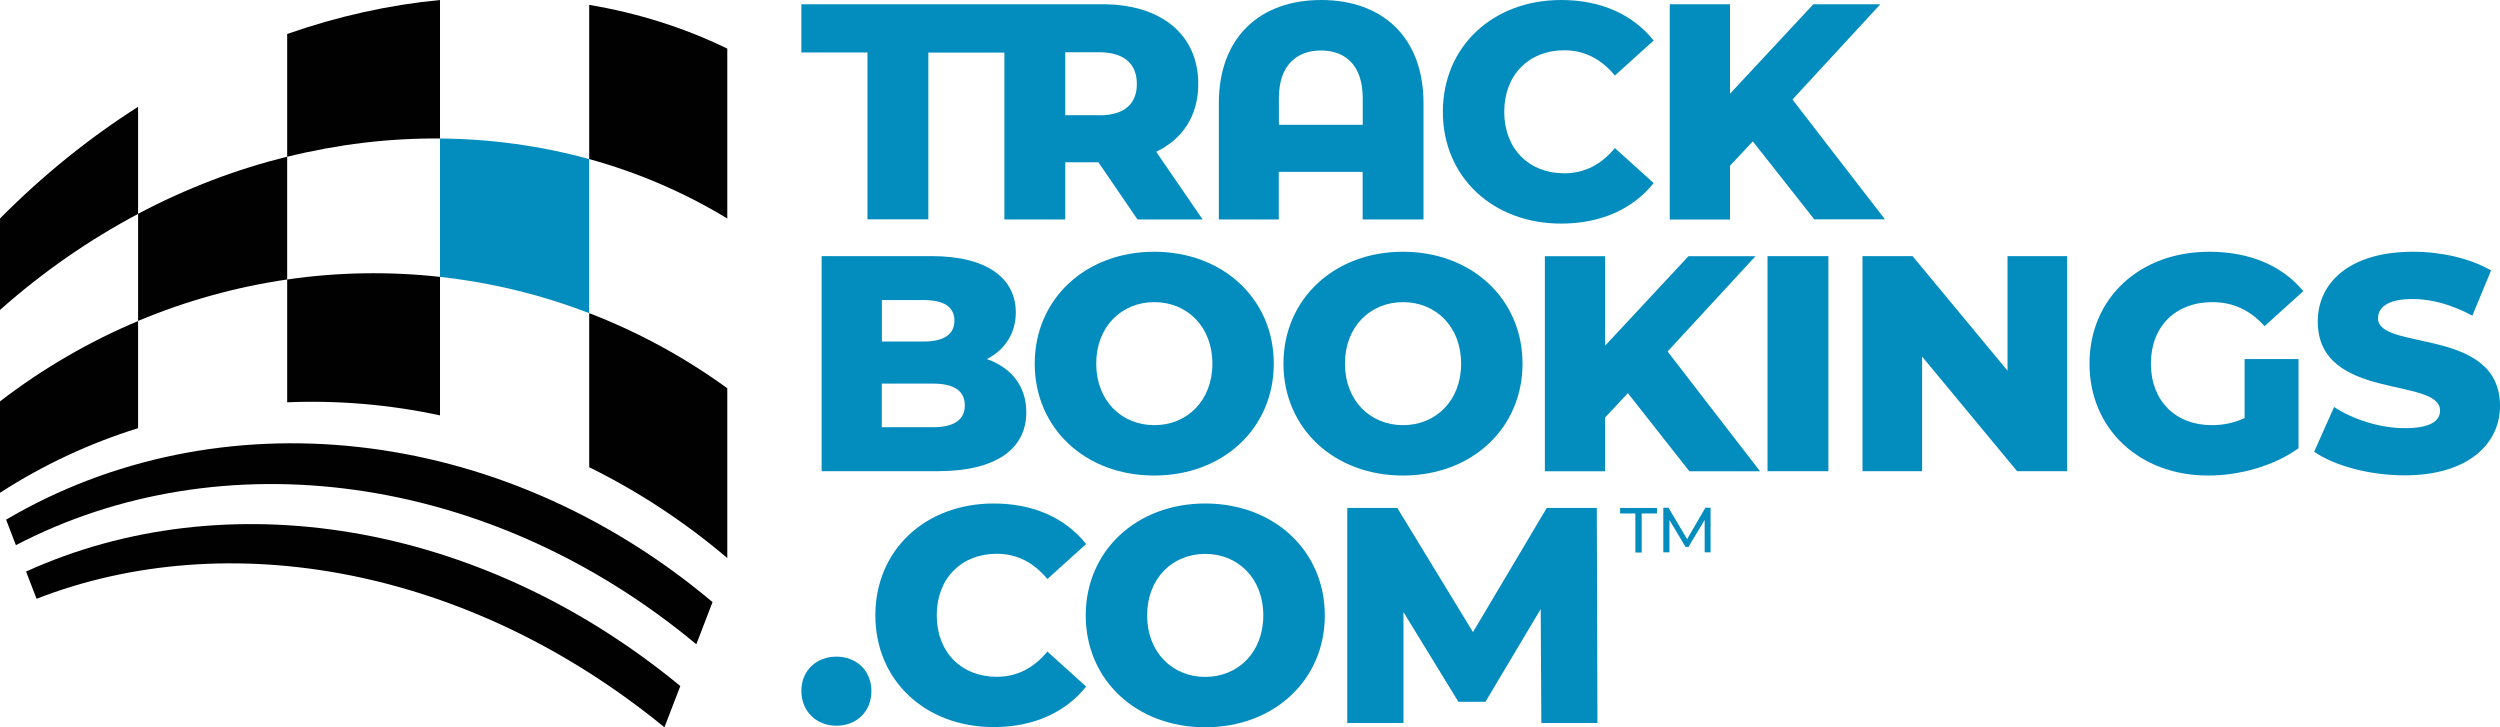 <?xml version="1.0" encoding="UTF-8"?>
<svg id="Layer_1" data-name="Layer 1" xmlns="http://www.w3.org/2000/svg" version="1.1" viewBox="0 0 240.62 70">
  <defs>
    <style>
      .cls-1 {
        fill: #038cbe;
      }

      .cls-1, .cls-2 {
        stroke-width: 0px;
      }

      .cls-2 {
        fill: #010101;
      }
    </style>
  </defs>
  <g id="TrackBookings.com_Logo-RGB_Full-Color" data-name="TrackBookings.com Logo-RGB Full-Color">
    <path class="cls-1" d="M77.13.41v4.64h6.36v16.06h5.86V5.06h7.32v16.06h5.86v-5.5h3.19l3.76,5.5h6.27l-4.47-6.51c2.57-1.24,4.05-3.49,4.05-6.54,0-4.73-3.55-7.66-9.2-7.66,0,0-29,0-29,0ZM105.78,11.09h-3.25v-6.06h3.25c2.43,0,3.64,1.12,3.64,3.05s-1.21,3.02-3.64,3.02h0Z"/>
    <path class="cls-1" d="M137.01,9.94v11.18h-5.86v-4.58h-8.07v4.58h-5.77v-11.18c0-6.39,3.99-9.94,9.85-9.94s9.85,3.55,9.85,9.94h0ZM131.16,12.01v-2.57c0-3.14-1.66-4.58-4.02-4.58s-4.05,1.45-4.05,4.58v2.57h8.07Z"/>
    <path class="cls-1" d="M138.87,10.77C138.87,4.47,143.69,0,150.26,0,154.08,0,157.15,1.39,159.16,3.9l-3.73,3.37c-1.3-1.57-2.9-2.43-4.88-2.43-3.4,0-5.77,2.37-5.77,5.92s2.37,5.92,5.77,5.92c1.98,0,3.58-.86,4.88-2.43l3.73,3.37c-2.01,2.51-5.09,3.9-8.9,3.9-6.57,0-11.39-4.47-11.39-10.77v.02Z"/>
    <path class="cls-1" d="M168.7,13.61l-2.19,2.34v5.18h-5.8V.41h5.8v8.61L174.53.41h6.45l-8.46,9.17,8.9,11.53h-6.8l-5.92-7.51h0Z"/>
    <path class="cls-1" d="M98.78,39.67c0,3.58-2.96,5.68-8.52,5.68h-11.18v-20.7h10.59c5.44,0,8.1,2.22,8.1,5.41,0,1.98-1.01,3.58-2.78,4.5,2.34.83,3.79,2.6,3.79,5.12h0ZM84.88,28.88v3.99h4.02c1.95,0,2.96-.68,2.96-2.01s-1.01-1.98-2.96-1.98c0,0-4.02,0-4.02,0ZM92.86,39.02c0-1.42-1.06-2.1-3.08-2.1h-4.91v4.2h4.91c2.01,0,3.08-.68,3.08-2.1Z"/>
    <path class="cls-1" d="M99.59,35c0-6.21,4.88-10.77,11.5-10.77s11.51,4.55,11.51,10.77-4.88,10.77-11.51,10.77-11.5-4.55-11.5-10.77ZM116.69,35c0-3.58-2.45-5.92-5.59-5.92s-5.59,2.34-5.59,5.92,2.45,5.92,5.59,5.92,5.59-2.34,5.59-5.92Z"/>
    <path class="cls-1" d="M123.53,35c0-6.21,4.88-10.77,11.5-10.77s11.51,4.55,11.51,10.77-4.88,10.77-11.51,10.77-11.5-4.55-11.5-10.77ZM140.63,35c0-3.58-2.45-5.92-5.59-5.92s-5.59,2.34-5.59,5.92,2.45,5.92,5.59,5.92,5.59-2.34,5.59-5.92Z"/>
    <path class="cls-1" d="M156.68,37.84l-2.19,2.34v5.18h-5.8v-20.7h5.8v8.61l8.02-8.61h6.45l-8.46,9.17,8.9,11.53h-6.8l-5.91-7.51h-.01Z"/>
    <path class="cls-1" d="M170.12,24.65h5.86v20.7h-5.86s0-20.7,0-20.7Z"/>
    <path class="cls-1" d="M198.96,24.65v20.7h-4.82l-9.14-11.03v11.03h-5.74v-20.7h4.82l9.14,11.03v-11.03s5.74,0,5.74,0Z"/>
    <path class="cls-1" d="M216.05,34.56h5.18v8.58c-2.4,1.72-5.68,2.63-8.7,2.63-6.6,0-11.42-4.47-11.42-10.77s4.82-10.77,11.53-10.77c3.87,0,7.01,1.33,9.05,3.79l-3.73,3.37c-1.42-1.57-3.05-2.31-5.03-2.31-3.55,0-5.91,2.34-5.91,5.92s2.37,5.92,5.86,5.92c1.09,0,2.13-.21,3.16-.68v-5.68h0Z"/>
    <path class="cls-1" d="M222.73,43.49l1.92-4.32c1.83,1.21,4.44,2.04,6.83,2.04s3.37-.68,3.37-1.69c0-3.28-11.77-.89-11.77-8.58,0-3.7,3.02-6.71,9.17-6.71,2.69,0,5.47.62,7.51,1.8l-1.8,4.35c-1.98-1.06-3.93-1.6-5.74-1.6-2.45,0-3.34.83-3.34,1.86,0,3.16,11.74.8,11.74,8.43,0,3.61-3.02,6.68-9.17,6.68-3.4,0-6.77-.92-8.73-2.28v.02Z"/>
    <path class="cls-1" d="M77.13,66.51c0-2.01,1.48-3.31,3.37-3.31s3.37,1.3,3.37,3.31-1.45,3.34-3.37,3.34-3.37-1.39-3.37-3.34Z"/>
    <path class="cls-1" d="M84.25,59.23c0-6.3,4.82-10.77,11.39-10.77,3.82,0,6.89,1.39,8.9,3.9l-3.73,3.37c-1.3-1.57-2.9-2.43-4.88-2.43-3.4,0-5.77,2.37-5.77,5.92s2.37,5.92,5.77,5.92c1.98,0,3.58-.86,4.88-2.43l3.73,3.37c-2.01,2.51-5.09,3.9-8.9,3.9-6.57,0-11.39-4.47-11.39-10.77v.02Z"/>
    <path class="cls-1" d="M104.5,59.23c0-6.21,4.88-10.77,11.5-10.77s11.51,4.55,11.51,10.77-4.88,10.77-11.51,10.77-11.5-4.55-11.5-10.77ZM121.59,59.23c0-3.58-2.45-5.92-5.59-5.92s-5.59,2.34-5.59,5.92,2.45,5.92,5.59,5.92,5.59-2.34,5.59-5.92Z"/>
    <path class="cls-1" d="M148.35,69.59l-.06-10.97-5.32,8.93h-2.6l-5.29-8.64v10.68h-5.41v-20.7h4.82l7.28,11.95,7.1-11.95h4.82l.06,20.7h-5.4Z"/>
    <path class="cls-1" d="M157.4,49.42h-1.47v-.53h3.55v.53h-1.47v3.76h-.61v-3.76h0Z"/>
    <path class="cls-1" d="M164.07,53.17v-3.13l-1.56,2.6h-.28l-1.55-2.59v3.11h-.59v-4.29h.5l1.79,3.02,1.76-3.02h.5v4.29h-.58.01Z"/>
    <path class="cls-1" d="M42.35,26.65c4.88.54,9.71,1.7,14.35,3.49v-14.83c-4.65-1.28-9.47-1.94-14.35-1.98v13.33h0Z"/>
    <path class="cls-2" d="M56.71,15.31c4.65,1.28,9.12,3.19,13.29,5.72V4.68c-4.17-2.03-8.64-3.43-13.29-4.21v14.83h0Z"/>
    <path class="cls-2" d="M56.71,44.97c4.65,2.29,9.12,5.2,13.29,8.74v-16.34c-4.17-3.03-8.64-5.44-13.29-7.23v14.83Z"/>
    <path class="cls-2" d="M27.64,15.09c4.88-1.21,9.83-1.8,14.71-1.76V0c-4.88.47-9.83,1.56-14.71,3.27v11.82Z"/>
    <path class="cls-2" d="M27.64,38.72c4.88-.2,9.83.21,14.71,1.26v-13.33c-4.88-.54-9.83-.46-14.71.25v11.82Z"/>
    <path class="cls-2" d="M13.29,30.89c4.65-1.95,9.47-3.28,14.35-3.99v-11.82c-4.88,1.21-9.71,3.04-14.35,5.5v10.31Z"/>
    <path class="cls-2" d="M0,29.83c4.17-3.7,8.64-6.78,13.29-9.24v-10.31c-4.65,2.96-9.12,6.54-13.29,10.75v8.8Z"/>
    <path class="cls-2" d="M0,47.43c4.17-2.7,8.64-4.77,13.29-6.22v-10.31c-4.65,1.95-9.12,4.53-13.29,7.73v8.8Z"/>
    <path class="cls-2" d="M.59,50.02l.94,2.45c19.71-10.27,45.49-7.09,65.49,9.54l1.56-4.06C48.06,40.69,20.92,38.05.58,50.02h.01Z"/>
    <path class="cls-2" d="M2.51,55.01l1.01,2.62c18.42-7.16,41.6-3.04,60.43,12.37l1.53-3.97c-19.44-16.02-43.9-19.69-62.97-11.02Z"/>
  </g>
</svg>